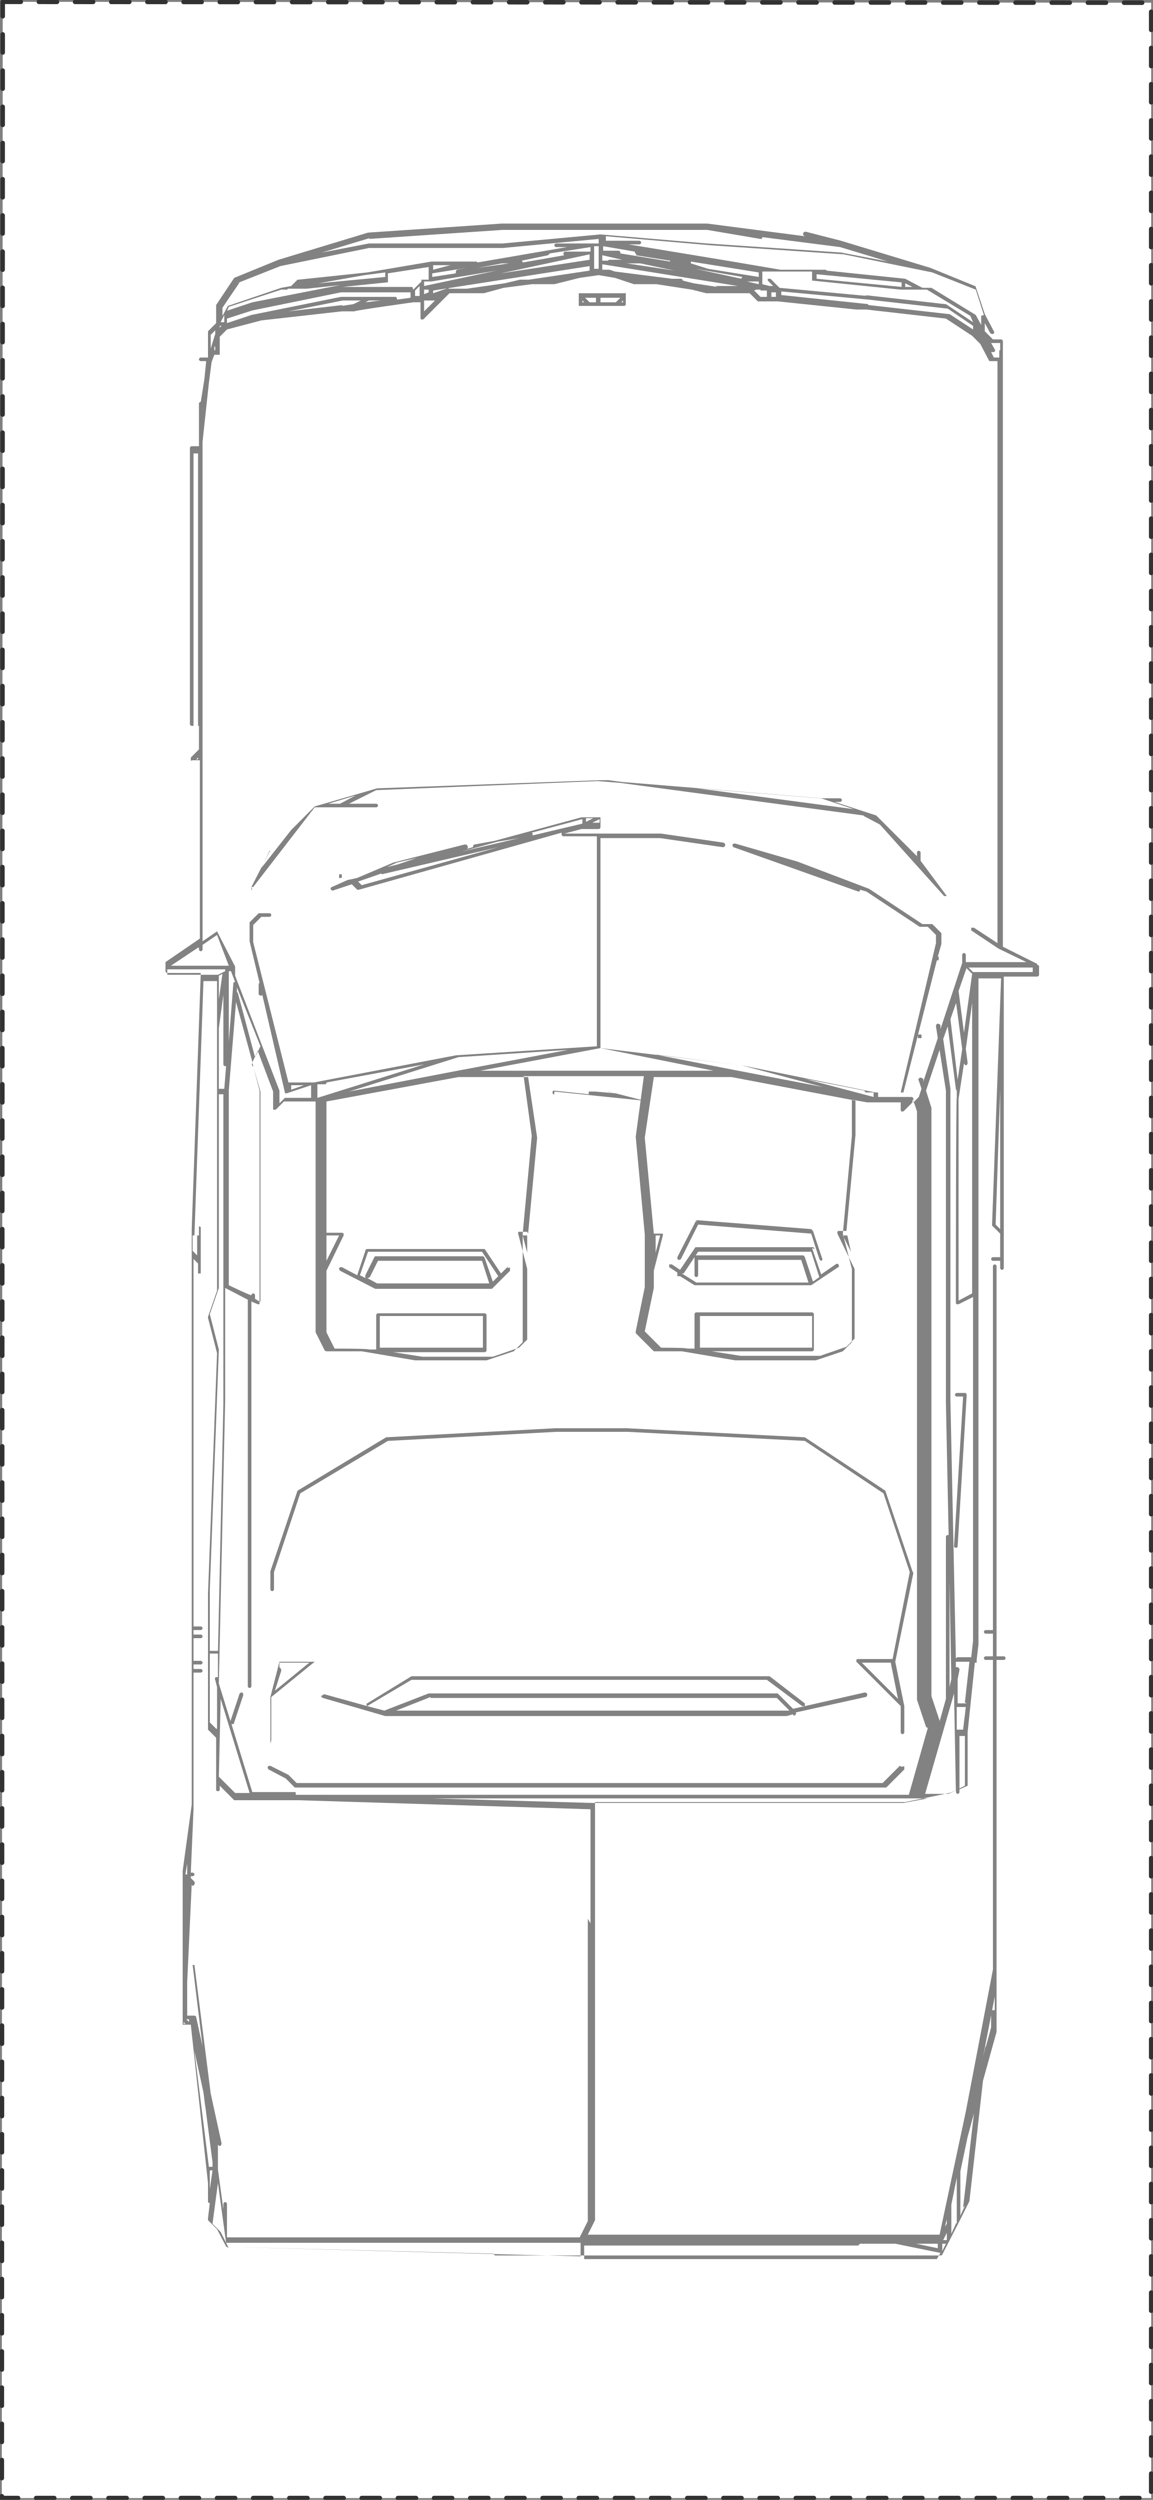 <?xml version="1.0" encoding="UTF-8"?><svg id="P2276" xmlns="http://www.w3.org/2000/svg" viewBox="0 0 127.5 276.2"><rect x="0" y="0" width="127.5" height="276.2" fill="#808080" stroke="none"/><defs><style>.cls-1{fill:#fff;stroke:#323232;stroke-dasharray:0 0 2 2;stroke-linecap:round;stroke-linejoin:round;stroke-width:.5px;}.cls-2{fill:#828282;}</style></defs><g id="P2266"><polyline class="cls-1" points=".3 .2 127.3 .3 127.3 276 .2 276 .3 .2"/></g><path class="cls-2" d="m114.7,106.6c0,0,0-.1,0-.1,0,0,0,0,0,0,0,0,0,0,0,0l-3.8-1.9V37.7c0-.1-.1-.2-.2-.2h-.9l-.2-.2-.7-.7v-.9l.6,1.1c0,0,.1.1.2.1s0,0,.1,0c.1,0,.2-.2.1-.3l-1-1.9-1-3c0,0,0-.1-.1-.1l-4.9-2-9.9-3-3.9-1c-.1,0-.2,0-.3.2,0,.1,0,.2.2.3h0s-10.8-1.4-10.8-1.4h-22.7l-14.8,1-9.9,3-4.9,2s0,0,0,0c0,0,0,0,0,0,0,0,0,0,0,0,0,0,0,0,0,0l-2,3s0,0,0,.1v1.9l-.9.9s0,.1,0,.2v2.7h-.8c-.1,0-.2.1-.2.2s.1.2.2.2h.6l-.2,2-.4,2.5s0,0,0,0c-.1,0-.2.1-.2.2v2s0,0,0,0,0,0,0,0v2.7h-.8c-.1,0-.2.1-.2.2v30.5c0,.1.1.2.2.2h.8v.7s0,0,0,0,0,0,0,0v1.9l-.9.9c0,0,0,.2,0,.3s.1,0,.2,0h.8v19.7l-3.8,2.6s0,0,0,0c0,0,0,0,0,0,0,0,0,0,0,0,0,0,0,0,0,0v1c0,.1.1.2.2.2h3.7l-1,28.3h0v63.6c0,0-1,7.3-1,7.3,0,0,0,0,0,0,0,0,0,0,0,0v7.9s0,0,0,0,0,0,0,0v5.9s0,0,0,0,0,0,0,0v2h0v1s0,0,0,0c0,0,0,.1,0,.2,0,0,0,0,0,0,0,0,0,0,.1,0h.8l1.9,17.5v2c0,.1,0,.2.2.2l-.2,1.7c0,0,0,.1,0,.2l1,1,1,1.9c0,0,.1.1.2.1h2l27.4.7s0,0,0,0c0,.1.1.2.2.2h49.2c0,0,.2,0,.2-.1l2-3.9,1-2s0,0,0,0l1.5-13.3,1.5-5.4s0,0,0,0c0,0,0,0,0,0s0,0,0,0v-4.9s0,0,0,0,0,0,0,0v-27.6s0,0,0,0,0,0,0,0v-2.9s0,0,0,0,0,0,0,0v-5.7h.8c.1,0,.2-.1.2-.2s-.1-.2-.2-.2h-.8v-43.1c0-.1-.1-.2-.2-.2s-.2.1-.2.2v40.2h-.8c-.1,0-.2.1-.2.2s.1.2.2.2h.8v2.5h-.8c-.1,0-.2.1-.2.2s.1.2.2.2h.8v5.7s0,0,0,0c0,0,0,0,0,0v2.9s0,0,0,0,0,0,0,0v25.6l-3,15.7-2.9,13.6h-8.7s0,0,0,0h-30.2l.8-1.6s0,0,0-.1v-46.1h34.3s4.9-1,4.9-1c0,0,0,0,0,0,0,0,0,0,0,0l.7-.3h0c0,.3.1.4.2.4h0c.1,0,.2-.1.2-.2v-.3s.9-.4.9-.4c0,0,0,0,0,0,0,0,0,0,0,0,0,0,0,0,0,0,0,0,0,0,0,0v-5.9l.8-7.7c0,0,.1,0,.2,0,0,0,0,0,0-.1s0-.1,0-.2c0,0,0,0,0,0,0,0,0,0,0,0l.2-1.7s0,0,0,0c0,0,0,0,0,0v-73.6h2.5l-1,27.3s0,0,0,0c0,0,0,0,0,0,0,0,0,0,0,0,0,0,0,0,0,0l.9.9v2.6h-.8c-.1,0-.2.1-.2.2s.1.2.2.2h.8v.8c0,.1.1.2.2.2s.2-.1.2-.2v-3.9h0v-28.3h3.7c.1,0,.2-.1.2-.2v-1Zm-4.2.8h-2.9l-.5-.5h7.1v.5h-3.7Zm-77.8,90.6h-4.8l-2.3-7.5s0,0,.1,0c0,0,0,0,0,0,0,0,.2,0,.2-.2l1-3c0-.1,0-.2-.1-.3-.1,0-.2,0-.3.1l-1,3s0,0,0,.1l-1.3-4.2.7-31.3v-12.4l2.5,1.3v42.7c0,.1.1.2.2.2s.2-.1.2-.2v-42.5l.7.3s0,0,.1,0c0,0,0,0,.1,0,0,0,0,0,0,0,0,0,0,0,0,0,0,0,0,0,0,0,0,0,0,0,0,0v-23.6s0,0,0,0l-.8-3.1.6-1.3,1.7,4.5v1.9s0,0,0,.1c0,0,0,0,0,0,0,0,0,0,0,0h0s0,0,0,0c0,0,0,0,.2,0s0,0,.1,0c0,0,0,0,0,0l.9-.9h2.8s0,0,0,0c0,0,0,0,0,0h.7c0-.1,0,14.6,0,14.6h0s0,0,0,0v10.8s0,0,0,.1l1,2c0,0,.1.1.2.1h3.9s5.9,1,5.9,1h7.9s0,0,0,0l3-1s0,0,0,0l1-1s0,0,0-.2v-11.8s1-10.8,1-10.8c0,0,0,0,0,0,0,0,0,0,0,0l-.9-6.6h13.3l-.9,6.7,1,10.8s0,0,0,0,0,0,0,0v5.8s-1,4.9-1,4.9c0,0,0,.1,0,.2l2,2s0,0,.2,0h2.9s5.9,1,5.9,1h8.9s0,0,0,0l3-1s0,0,0,0l1-1s0,0,0-.2v-7.9s0,0,0,0c0,0,0,0,0,0l-1-3.9,1-10.8s0,0,0,0,0,0,0,0v-3.9s0,0,0-.1l1.7.3h0s0,0,0,0h0s0,0,0,0h3.7v.8c0,0,0,.2.1.2,0,0,0,0,0,0,0,0,.1,0,.2,0l1-1s0,0,0,0v-.3c.1,0,.5,1.3.5,1.3v65s0,0,0,0l1,3c0,0,.1.1.2.1l-2.1,7.4H32.7Zm32.3,14s0,0,0,0,0,0,0,0v33.4l-.9,1.8H25.1v-.8s0,0,0,0,0,0,0,0v-2.9c0-.1-.1-.2-.2-.2s-.2.1-.2.2v.6l-.6-4.4s0,0,0-.1c0,0,0-.1,0-.2v-.5c0,0,0-1.2,0-1.2,0,0,0,0,0,0,0,0,0,0,0,0,0,0,0,0,0,0,0,0,0,0,0,0,0,0,0,0,0,0,0,0,0,0,0,0,0,0,0,0,0,0,0,0,0,0,0,0,0,0,0,0,0,0,0,0,0,0,0,0v-.8c-.1,0,0,0,0,0,0,.1.1.2.2.2s0,0,0,0c.1,0,.2-.1.2-.3l-1.2-5.5-1.8-14.2s0,0,0,0c0,0,0,0,0,0,0,0,0,0,0,0,0,0,0,0-.1,0,0,0,0,0,0,0,0,0,0,0,0,0,0,0,0,0-.1,0,0,0,0,0,0,0,0,0,0,0,0,0,0,0,0,0,0,0,0,0,0,0,0,0s0,0,0,0c0,0,0,0,0,0l1.1,9-.7-3.2c0-.1-.1-.2-.2-.2h-.8v-3.7l.5-10.8h0c0,.2.2.2.3,0s0-.2,0-.3l-.4-.4v-.2h.2c.1,0,.2-.1.2-.2s-.1-.2-.2-.2h-.2l.3-7v-.6c0,0,0,0,0,0h0v-7.9h0s0,0,0,0,0,0,0,0v-4.9s0,0,0,0c0,0,0,0,0,0v-1.7h.8c.1,0,.2-.1.2-.2s-.1-.2-.2-.2h-.8v-.5h.8c.1,0,.2-.1.2-.2s-.1-.2-.2-.2h-.8v-.8s0,0,0,0,0,0,0,0v-1.7h.8c.1,0,.2-.1.2-.2s-.1-.2-.2-.2h-.8v-.5h.8c.1,0,.2-.1.2-.2s-.1-.2-.2-.2h-.8v-40.6l.5.5v.9s0,0,0,0c0,0,0,.1,0,.2,0,0,0,0,.1,0,0,0,0,0,0,0,0,0,.1,0,.2,0h0s0,0,0,0c0,0,0,0,0-.1v-1h0v-3.9c0-.1,0-.2-.2-.2,0,0,0,0,0,0,0,0,0,0,0,0,0,0,0,0,0,0,0,0,0,0,0,0,0,0,0,0,0,.2s0,0,0,0v.8h-.5l1-28.1h1.5v34.2l-1,2.9s0,0,0,.1l1,3.9-1,26.6v14.8c0,0,0,.1,0,.2l.9.9v4.8s0,0,0,0v.9c0,.1,0,.2.2.2h0c.1,0,.2,0,.2-.2v-.4s1.6,1.6,1.6,1.6c0,0,0,0,.2,0h6.9l32.3,1v12.6Zm-42.3,20.7l.8,6.2v.5h-.4l-1.6-12.8,1,4.6.2,1.6Zm-2.4-25v1.8c0,0,0-1.8,0-1.8h0Zm0,15.7l.2.2h-.2v-.2Zm.3-.3h.3v.3c0,0-.3-.3-.3-.3Zm2.6,18.5s0,0,0,0v-.8s0,0,0-.2v-.8h.3l-.3,2.1v-.3s0,0,0,0Zm-1.4-105.1v2.2l-.5-.5v-1.7h.5Zm6.9,7.3l-.5-.3v-.4c0-.1-.1-.2-.2-.2s-.2.1-.2.2h0c0,.1-2.5-1.1-2.5-1.1v-21.5l.8-9.8,1.8,6.6v.2c-.1.1,0,.2,0,.3,0,0,0,0,.1,0s0,0,0,0l.8,2.8v23.2Zm-4.3,43.9l3.2,10.4h-1.6l-1.8-1.8.2-8.5Zm-.5,3.3l-.7-.7v-7.6h.8s0,0,.1,0v2.6c0,0-.1,0-.2,0-.1,0-.2.2-.1.3l.2.8v4.6Zm.2-8.6s0,0-.1,0h-.8v-6.7l1-26.6s0,0,0,0l-1-3.9,1-2.9s0,0,0,0v-21.4h.5v34.2l-.6,27.4Zm.9-64.6h0s-.2,2.5-.2,2.5h-.6v-6.7l.5-3.7v7.7c0,.1.1.2.2.2Zm1.2-8.2s0,0,0,0v-.5s2.6,6.5,2.6,6.5l-.6,1.2-1.9-7.1Zm-.7-2.4l.5,1.3c-.1,0-.2,0-.2.2l-.5,6.4v-7.8h.3Zm-1.3,3.2v-2.6l.4-.2-.4,2.8Zm57.8,7.3l9,2.4-9.9-1.9-8.7-1.7,9.6,1.2Zm13.8,3h.8v.5l-7.6-2,6.6,1.3h0c0,.1.1.2.2.2Zm-1.2.8v3.9l-1,10.6h-.8c0,0-.2,0-.2.1s0,.1,0,.2l1.9,3.9v7.7l-.9.9-2.9,1h-8.8s-3.2-.5-3.2-.5h11.1c.1,0,.2-.1.2-.2v-3.9c0-.1-.1-.2-.2-.2h-12.8c-.1,0-.2.1-.2.2v3.8h-.8c0-.1-2.9-.1-2.9-.1l-1.8-1.8,1-4.8v-1.9s1-3.9,1-3.9c0,0,0-.1,0-.2,0,0-.1,0-.2,0h-.8l-1-10.6,1-6.7h8.6l13.7,2.6s0,0,0,.2Zm-.9,15l.4,1.8-.9-1.8h.4Zm-16.3,12.4v-3.5h12.4v3.5h-12.4Zm-4.9-12.4h.5l-.5,1.9v-1.9Zm6.4-18.2h-25.8l13.3-2.5,12.5,2.5Zm-20.6,20.1l-.5-1.9h.5v1.9Zm0-2.3h-.8c0,0-.1,0-.2,0,0,0,0,.1,0,.2l1,3.9v7.8l-.9.9-2.9,1h-7.8s-3.2-.5-3.2-.5h10.1c.1,0,.2-.1.2-.2v-3.9c0-.1-.1-.2-.2-.2h-11.8c-.1,0-.2.1-.2.2v3.8h-.8c0-.1-3.8-.1-3.8-.1l-.9-1.8v-6.8l1.9-3.9c0,0,0-.2,0-.2s-.1-.1-.2-.1h-1.7v-14.5l14.6-2.7h7.7l1,6.7-1,10.6Zm-16.3,12.8v-3.5h11.4v3.5h-11.4Zm-5.9-12.4h1.4l-1.4,2.8v-2.8Zm14.5-18.2l-12,2.3,12.1-3.8,12.1-.8-12.2,2.3Zm-15.5,2.9v-1.4h.8c.1,0,.2,0,.2-.2l10.8-2-11.8,3.7Zm68.8,68.9l-.9-2.7v-65s0,0,0,0l-.6-1.9,1.5-4.5.7,4.5v34.5l.3,14.6s0,0-.1,0c-.1,0-.2.1-.2.2v17.7c0,0,0,.1,0,.2l-.7,2.5Zm1.1-15.4l.2,10.8-.2.9v-11.6Zm.8,13.9h1s0,0,0,0l-.3,2.5h-.7v-2.5Zm1.1-.4s0,0,0,0h-1s0,0,0,0v-2.7c0,0,.2-1,.2-1,0-.1,0-.2-.2-.3,0,0-.1,0-.2,0v-.6s0,0,0,0h1.5l-.5,4.5Zm-1.1-5s0,0-.1,0l-.6-28.4v-34.5s-.8-5.5-.8-5.5l.5-1.4.9,6.9c0,0,0,.1.1.2v.8c-.1,0-.1,22.6-.1,22.6,0,0,0,.2.1.2,0,0,0,0,.1,0s0,0,.1,0l1.6-.8v38l-.2,1.8h-1.6Zm1.1-76.2l.6.6-.9,6.5-.6-4.6.9-2.6Zm-1.2,3.6l.7,5.3-.5,3.4-.8-6.7.7-2Zm1.8,32.3l-1.5.8v-22.3s.6-3.9.6-3.9c0,0,.1.2.2.2s0,0,0,0c.1,0,.2-.1.2-.3l-.2-1.5.7-5.1v32.1Zm3-104.2s0,0,0,0,0,0,0,0v.8h-.6l-.3-.6c0,0,.1,0,.2,0s0,0,.1,0c.1,0,.2-.2.1-.3l-.4-.7h0s0,0,.2,0h.8v.8Zm-14.5-5.1l-9.6-1v-.4l9.6.9h0s8.8,1,8.8,1l2.8,1.9v.4l-2.6-1.7s0,0-.1,0l-8.9-1Zm-12.4-1.6h.5c0,.1,0,.1,0,.1s0,0,0,0c0,0,0,0,0,0,0,0,0,0,.1,0,0,0,0,0,0,0,0,0,0,0,0,0,0,0,0,0,0,0,0,0,0,0,0,0h.6v.7h-.7l-.7-.7Zm-4.3-.3l-2.6-.4-1.2-.3s0,0,0,0c0-.1-.1-.2-.2-.2h-1l-6.3-.8-.6-.2c0,0-.2,0-.2,0h-.6v-.6l15,2.4h.4c0,0-2.9,0-2.9,0Zm-41.4,2l-6,.7,6-1.2h2l-.8.4-1.3.2Zm-16,50.2h-.2l.2-.2v.2Zm44.3-56.7v2.5h-.5s0-.8,0-.8v-1.7h.5Zm42.3,7.7v1l-.6-1.1s0,0,0,0l-4.9-3s0,0-.1,0h-.9l-1.9-1s0,0,0,0c0,0,0,0,0,0l-8.7-.9c0,0,0-.1-.2-.1h-4.9l-5.9-1s0,0,0,0c0,0,0,0,0,0,0,0,0,0,0,0,0,0,0,0,0,0,0,0,0,0,0,0,0,0,0,0,0,0,0,0,0,0,0,0,0,0,0,0,0,0l-10.9-1.8h1.2c.1,0,.2-.1.2-.2s-.1-.2-.2-.2h-3.7v-.5l11.6,1,14.7,1,9.8,2,4.8,1.9.9,2.8Zm-12.6-2.2s0,0,0,0c0,0,0,0,0,0l-9.7-.9s0,0,0,0l-1-1s0,0,0,0c0,0,0,0,0,0,0,0,0,0-.1,0,0,0,0,0,0,0,0,0-.1,0-.2,0,0,0,0,0,0,0,0,0,0,.1,0,.2,0,0,0,0,0,0s0,0,0,0l.6.6h-.4s0,0,0,0h0s-.8-.2-.8-.2v-1.4h5.5v.8h0s0,0,0,0c0,0,0,.1,0,.2,0,0,0,0,0,0,0,0,0,0,0,0l9.8,1s0,0,0,0c0,0,0,0,0,0s0,0,0,0h0s2,0,2,0h0s0,0,0,0,0,0,0,0h.9l4.8,2.9.3.7h0s0,0,0,0h0s-3-2-3-2c0,0,0,0-.1,0l-8.9-1Zm-50.3-1h-7.7s4.9-.5,4.9-.5c0,0,0,0,0,0h0s0,0,0,0h0s0,0,.1,0h0s0,0,0,0c0,0,0,0,0,0,0,0,0,0,0,0h0s0,0,0,0v-1l4.5-.7v1.4h-.8c0,.1,0,.2,0,.2,0,0,0,0,0,0,0,0,0,0,0,0h0s0,0,0,0l-.9.9Zm-20.8,3.9h-.4l.4-.8s0,0,0,0v.8Zm-.3.4l-.2.2v-.2h.2Zm.5-1.4s0,0,0,0c0,0,0,0,0,0,0,0,0,0,0,0l.3-.7,5.8-1.9h.7c0-.1,0-.1,0-.1,0,0,0,0,0,0h0s0,0,0,0c0,0,0,0,0,0,0,0,0,0,0,0,0,0,0,0,0,0,0,0,0,0,0,0,0,0,0,0,.1,0h0s0,0,0,0c0,0,0,0,0,0h2s0,0,0,0h0l3.7-.4-9.7,1.9-3,1Zm30.6-5.5h.7l-3.5.5,2.7-.5Zm9.6-.4l-9.8,1.5,9.8-2.1v.5Zm-17.5,2.4s0,0,0,0,0,0,0,0c0,0,0,0,0,0l7.2-1.2-8,1.7v-.5h.7Zm-13.6.4l6.2-1.1,2.3-.3v.5l-8.4.8Zm12.8,1v-.5h.5c0,0,0,.3,0,.3l-.5.2Zm28.5-3.3h-.4c0,0,.2,0,.2,0h.2Zm6.6,1.5s0,0,0,.1,0,0,0,0l-5.1-1.1,5.2.9Zm-15.4-2.5l2.2.5h-1.4c0,0-.1,0-.2.1h-.6v-.6Zm4.2.9l3.8.8-5.3-.8h1.5Zm11.8,2h1.3v.3l-1.3-.3Zm1.3-1v.5l-5.6-.9-1.9-.6s0,0,0-.1c0,0,0,0,0-.1l7.5,1.2Zm-13.6-1.9l3.8.6s0,0,0,.1,0,0,0,0l-5.5-.9s0,0,0-.1c0-.1-.1-.2-.2-.2h-1.7v-.5l3.5.6s0,0,0,0c0,.1,0,.2.2.3Zm29.8,3.5v-.4l.8.4h-.8Zm-.4,0l-9.4-.9v-.5l9.4.9v.5Zm-34.5-3.9h-2.7c-.1,0-.2.1-.2.2s0,.1.1.2l-1.7.3-2.9.5c0,0,0-.1-.1-.2l2.9-.6c0,0,.1-.1.2-.2l4.5-.7v.5Zm-14.6,2c-.1,0-.2.1-.2.3,0,0,0,0,0,.1l-2.6.4v-.4l3.8-.6-1.1.2Zm-2.7,0v-.5h1.9l-1.9.5Zm-24.1,7.1l-.5,1.6v-.6h0s0,0,0,0,0,0,0,0v-.9l.5-.5v.4Zm0,1.4v.4h-.1v-.4Zm17-5.1h1.3l-1.7.2.4-.2Zm3.1-.2c0-.1-.1-.2-.2-.2h-6s-9.9,2-9.9,2l-2.7.9v-.5l2.8-.9,9.8-2h7.7v.6l-1.5.2Zm2-.2v-.7l.5-.5v.4s0,0,0,0,0,0,0,0v.7h-.5Zm1,.4h1.2l-1.2,1.2v-1.2Zm2.7-1.4s0,0,0,0c0,0,0,0,0,0l-1.7.6v-.3l17.3-2.7v.5l-6.7,1s0,0,0,0h-1s-1.7.4-1.7.4l-4.2.6h-2Zm35.7.5h.5v.5h-.5v-.5Zm-44.5-5.9l14.8-1h10.8s0,0,0,0,0,0,0,0h11.8s5.9,1,5.9,1c.1,0,.2,0,.2-.2l8.6,1.1,5.3,1.6-5.2-1-14.8-1-11.8-1s0,0,0,0c0,0,0,0,0,0l-10.8,1h-14.8s-5.2,1-5.2,1l5.3-1.6Zm-14.6,4.9l4.8-1.9,9.8-2h14.8s10.6-1,10.6-1v.5h-4.7c-.1,0-.2.1-.2.2s.1.2.2.2h1.2l-9.9,1.7c0,0,0-.1-.2-.1h-4.9s0,0,0,0,0,0,0,0h0l-5.9,1-1.2.2-7.6.8s0,0,0,0c0,0,0,0-.1,0l-.7.7-1.1.2s0,0,0,0h0s-5.9,2-5.9,2c0,0,0,0,0,0,0,0,0,0,0,0l-.6,1.1v-.9l1.9-2.8Zm-4.8,46.1v-27.3h.5v9.6s0,0,0,0,0,0,0,0v7.9s0,0,0,0,0,0,0,0v12.6h-.5v-2.7Zm1,6.9v-1h0v-34.5l.7-6.5.3-2.3.3-.8h.5s0,0,0,0c0,0,0,0,.1,0,0,0,0,0,0-.1,0,0,0,0,0,0v-1.9l.3-.3.5-.5,3.8-1,8.9-1h.8s.1,0,.2,0,0,0,.1,0h.3c0-.1,6.5-1,6.5-1h.8v1.7c0,0,0,.2.1.2,0,0,0,0,0,0,0,0,.1,0,.2,0l2.9-2.9h3.8s0,0,0,0l2.2-.6,3.1-.4h2.5s2.8-.7,2.8-.7l2.1-.3,1.8.3,2.1.7s0,0,0,0h2s0,0,0,0h.5l3.9.6,1.6.4h4.8l.9.9s0,0,.2,0h2l8.7.9s0,0,0,0c0,0,0,0,.1,0,0,0,0,0,0,0h0s1,0,1,0l8.8,1,2.9,1.9.9.9,1,1.9s0,0,0,0c0,0,0,0,0,0,0,0,0,0,0,0,0,0,0,0,0,0,0,0,0,0,.1,0,0,0,0,0,0,0s0,0,0,0h.8v7.6s0,0,0,0c0,0,0,0,0,0v33.5s0,0,0,0,0,0,0,0v3.9s0,0,0,0,0,0,0,0v19.3l-2.6-1.7c-.1,0-.2,0-.3,0,0,.1,0,.2,0,.3l3,2,3.1,1.5h-6.7v-.8c0-.1-.1-.2-.2-.2s-.2.1-.2.2v.9l-2.4,7.3v-.4c0-.1-.2-.2-.3-.2-.1,0-.2.1-.2.3l.2,1.3-1.6,4.8v-.3c-.2-.1-.3-.2-.4-.1-.1,0-.2.2-.1.3l.3.9-.3.9-.6.6v-.4c0-.1-.1-.2-.2-.2h-3.7v-.5h2.7c0,0,.1,0,.1,0,0,0,0,0,0,0,0,0,0,0,0,0,0,0,0,0,0,0l3.7-14.6s0,0,0,0c0,0,.1,0,.2,0,0,0,0-.1,0-.2s0-.1,0-.2c0,0,0,0-.1,0l.2-.7s0,0,0,0c0,0,0,0,0,0,0,0,0,0,0,0,0,0,0,0,0,0,0,0,0,0,0,0,0,0,0,0,0,0,0,0,0,0,0,0,0,0,0,0,0,0l.2-.7s0,0,0,0c0,0,0,0,0,0v-1c0,0,0-.1,0-.2l-1-1s0,0-.2,0h-.9l-5.9-3.9s0,0,0,0c0,0,0,0,0,0l-7.9-3-6.9-2c-.1,0-.2,0-.3.1,0,.1,0,.2.1.3l13.8,4.9s0,0,0,0c0,0,.2,0,.2-.1,0,0,0,0,0-.1l.7.2,5.9,3.9s0,0,0,0c0,0,0,0,0,0s0,0,0,0h.9l.9.9v.9l-3.9,16.5h-2.8l-14.8-3s0,0,0,0c0,0,0,0,0,0l-15.6-1.9v-18.5s0,0,0,0,0,0,0,0v-4.7h6.6s6.9,1,6.9,1c.1,0,.2,0,.3-.2,0-.1,0-.2-.2-.3l-6.9-1h-10.7l1.9-.5h1.9c.1,0,.2-.1.2-.2v-1c0,0,0-.1,0-.1,0,0,0,0,0,0,0,0,0,0,0,0,0,0,0,0-.1,0,0,0,0,0,0,0h-2s0,0,0,0l-9.6,2.6-2.2.4c-.1,0-.2.1-.2.3,0,0,0,0,0,0l-1.1.3h.4c.1-.2.2-.3.1-.4,0-.1-.1-.2-.3-.2l-7.9,2-4,1.7-.9.2c0,0,0,0-.1,0h0s0,0,0,0h0s0,0,0,0l-1.8.8c-.1,0-.2.2-.1.3,0,0,.1.1.2.1s0,0,0,0l2.1-.7.6.6s.1,0,.2,0,0,0,0,0l22.4-6.3s0,0,0,.2c0,.1.1.2.2.2h3.7v23.2l-15.6,1-15.7,3h-2.8l-3.9-15.5v-1.9l.9-.9h.9c.1,0,.2-.1.2-.2s-.1-.2-.2-.2h-1c0,0-.1,0-.2,0l-1,1s0,0,0,0h0s0,0,0,0c0,0,0,0,0,0,0,0,0,0,0,.1s0,0,0,0v2s0,0,0,0l1.1,4.6c0,0-.1,0-.1.2v1c0,.1.1.2.2.2s.2,0,.2-.1l2.5,10.8c0,0,0,.1.1.1,0,0,0,0,.1,0s0,0,0,0l2.7-.9v1.4h-2.7c0,0-.1,0-.2,0l-.6.6v-1.4s0,0,0,0l-4.9-12.7s0,0,0,0v-1s0,0,0,0c0,0,0,0,0,0l-2-3.9s0,0,0,0c0,0,0,0,0,0,0,0,0,0,0,0,0,0,0,0,0,0,0,0,0,0,0,0,0,0,0,0,0,0,0,0,0,0,0,0,0,0,0,0,0,0l-1.6,1.1v-19.6Zm21.6,11.2l-1.2.3,1.1-.5,2.2-.5-2.1.7Zm-1.8,1.1l12.9-3-15.1,4.2-.4-.4,2.6-.9Zm8.8-2.5l4-1.1,2.4-.4-6.4,1.5Zm7.8-2.1l5.6-1.5v.5l-5.5,1.3s0,0,0-.1c0,0,0-.1,0-.1Zm6-1.2v-.4h.8l-.8.4Zm1.5-.3v.4h-.8l.8-.4Zm-32.7,29.4l-1.4.5v-.5c-.1,0,1.4,0,1.4,0Zm-11.6-15.2v.2c0,.1.1.2.2.2s.2-.1.2-.2v-.5l1.6-1.1,1.3,3.4h-6.4l3-2Zm-3.5,2.4h6.4v.2s-.8.4-.8.4h-5.6v-.5Zm2.2,98.8v1.2h-.2l.2-1.2Zm3.7,40.7s0,0,0,0l-.9-.9.6-4.5.9,6.6s0,0,0,0c0,0,0,0,0,0l-.6-1.2Zm.9,1.8l-.3-.6s0,0,0,0c0,0,0,0,0,0,0,0,0,0,0,0,0,0,0,0,0,0s0,0,0,0h39.2v1.5l-37.2-1h-1.8Zm76-.5h2.4v.5l-2.4-.5Zm3.4-.4h-.4l.4-.8v.8Zm0-1.8l-.2.3.2-.8v.5Zm-.5,3v-.8h.4l-.4.8s0,0,0,0c0,0,0,0,0,0Zm1.5-3l-.5,1.1v-3c0,0,0-.1,0-.2l.6-3v5Zm3.9-23.6v1.9l-.6,2.2v-.2s0,0,0,0c0,0,0,0,0,0,0,0,0,0,0,0,0,0,0,0,0,0,0,0,0,0,0,0,0,0,0,0,0,0,0,0,0,0,0,0,0,0,0,0,0,0,0,0,0,0,0,0,0,0,0,0,0,0l-.3,1.3,1.3-6.7v1.5Zm-2.9,21.6l-.5,1.1h0s0,0,0,0,0,0,0,0v-4.9l.8-3.8s0,0,0,0c0,0,0,0,0,0,0,0,0,0,0,0h0s0,0,0,0h0s.7-2.6.7-2.6l-1.2,10.4Zm-11.6,4.2s0,0,0,0,0,0,0,0h3.9l4.9,1s0,0,0,0c0,0,.1,0,.1,0,0,0,0,0,0,0,0,0,0,0,0,0l-.4.7h-39v-1.5h30.3Zm4.9-48.7h-34.5l-17.7-.5h54.8l-2.7.5Zm4.9-1h-2.6l3.2-11.1.2,10.7-.8.4Zm1.1-6.4h.7v5.5l-.6.3v-5.8Zm4.6-56.4v.4l-.5-.5.5-14.9v15Z"/><path class="cls-2" d="m106.8,153.9s0,0,0,0c0,0,0,0,0,0,0,0,0,0,0,0,0,0,0,0,0,0h-1c-.1,0-.2.1-.2.2s.1.2.2.2h.7l-1,16.5c0,.1,0,.2.2.2h0c.1,0,.2,0,.2-.2l1-16.7s0,0,0,0c0,0,0,0,0,0Z"/><path class="cls-2" d="m101.5,114.3s0,0,0,.2,0,.1,0,.2c0,0,0,0,.2,0s.1,0,.2,0c0,0,0,0,0-.2s0-.1,0-.2c0,0-.2,0-.3,0Z"/><path class="cls-2" d="m100.9,173.6s0,0,0,0l-3-8.9s0,0,0,0c0,0,0,0,0,0l-8.9-5.9s0,0,0,0c0,0,0,0,0,0l-19.7-1s0,0,0,0c0,0,0,0,0,0h-7.9s0,0,0,0c0,0,0,0,0,0l-18.7,1s0,0,0,0c0,0,0,0,0,0l-9.8,5.9s0,0,0,0c0,0,0,0,0,0l-3,8.9s0,0,0,0v2c0,.1.1.2.2.2s.2-.1.2-.2v-1.9l2.9-8.7,9.7-5.8,18.6-1s0,0,0,0,0,0,0,0h0s7.9,0,7.9,0l19.6,1,8.7,5.8,2.9,8.7-1.9,9.6h-3.8c0,0-.2,0-.2.1s0,.2,0,.2l4.9,4.9v2.9c0,.1.1.2.2.2s.2-.1.2-.2v-2.9s0,0,0,0h0s-1-4.9-1-4.9l2-9.8s0,0,0,0Zm-1.6,14.1l-4-4h3.2l.8,4Z"/><path class="cls-2" d="m99.5,195.1l-1.9,1.9H32.8l-.9-.9s0,0,0,0l-2-1c-.1,0-.2,0-.3.1,0,.1,0,.2.1.3l1.9,1,1,1s0,0,.2,0h65c0,0,.1,0,.2,0l2-2c0,0,0-.2,0-.3s-.2,0-.3,0Z"/><path class="cls-2" d="m35.5,187.3c0,.1,0,.2.2.3l6.9,2s0,0,0,0h44.4s.7-.2.7-.2h0c0,.2.2.2.3,0s0-.1,0-.2l7.7-1.7c.1,0,.2-.1.2-.3,0-.1-.1-.2-.3-.2l-7.9,1.8-1.7-1.7s0,0-.2,0h-38.4s0,0,0,0l-4.9,1.9-1.9-.5s0,0,0,0l4.9-2.9h39.3l3.9,2.9c0,0,.2,0,.3,0,0,0,0-.2,0-.3l-3.9-3s0,0-.1,0h-39.4s0,0-.1,0l-4.9,3c-.1,0-.1.2,0,.3,0,0,0,0,0,0l-4.7-1.3c-.1,0-.2,0-.3.2Zm12.1.3h38.3l1.4,1.4h-.4c0,0-43.1,0-43.1,0l3.8-1.5Z"/><path class="cls-2" d="m90.1,138c0,0-.1-.2-.2-.2h-12.8c0,0-.1,0-.2,0l-1.7,2.5-.9-.6c-.1,0-.2,0-.3,0,0,.1,0,.2,0,.3l.9.6h0c0,.1,0,.3,0,.4.1,0,.2,0,.3,0h0s1.6,1,1.6,1c0,0,0,0,.1,0h12.8s0,0,0,0c0,0,0,0,0,0,0,0,0,0,0,0l3-2c.1,0,.1-.2,0-.3,0-.1-.2-.1-.3,0l-1.6,1.1-1-2.9Zm-14.5,2.7l1.6-2.4h12.5l.9,2.8s0,0,0,0l-.7.5-.9-2.7c0,0-.1-.2-.2-.2h-11.8c-.1,0-.2.1-.2.2v2c0,.1.1.2.2.2s.2-.1.2-.2v-1.7h11.4l.8,2.5h-12.4l-1.6-1Z"/><path class="cls-2" d="m77.1,134.9c0,0-.2,0-.2.1l-2,3.9c0,.1,0,.2.1.3.1,0,.2,0,.3-.1l1.9-3.8,12.5,1,.9,2.8c0,0,.1.2.2.2s0,0,0,0c.1,0,.2-.2.1-.3l-1-3c0,0-.1-.1-.2-.2l-12.8-1Z"/><path class="cls-2" d="m64,32.7v1s0,0,0,.1c0,0,0,0,0,0s0,0,0,0c0,0,0,0,0,0,0,0,0,0,0,0s0,0,0,0h1s0,0,0,0c0,0,0,0,0,0h1s0,0,0,0,0,0,0,0h2s0,0,0,0c0,0,0,0,0,0h1s0,0,0,0c0,0,0,0,0,0,0,0,.2,0,.2-.2v-1c0,0,0-.1,0-.2s0,0-.1,0c0,0,0,0,0,0h-1s0,0,0,0h-3.9c0,0-.1,0-.2,0,0,0,0,0,0,0,0,0,0,0,0,0Zm.4.5l.2.2h-.2v-.2Zm2-.3h2.2l-.5.5h-1.7v-.5Zm2.5.5h-.2l.2-.2v.2Zm-3,0h-.7l-.5-.5h1.2v.5Z"/><path class="cls-2" d="m61.3,120.6l9.8,1s0,0,0,0c0,0,.1,0,.1,0,0,0,0,0,0,0,0,0,0,0,0,0,0,0,0,0,0,0,0,0,0,0,0,0,0,0,0,0,0,0,0,0,0,0,0,0,0,0,0,0,0,0,0,0,0,0,0,0l-3.9-1s0,0,0,0c0,0,0,0,0,0h0s0,0,0,0h-2c0,0-.1,0-.2,0,0,0,0,.1,0,.2s0,0,0,.1c0,0,0,0,0,0l-3.8-.4c-.1,0-.2,0-.2.2,0,.1,0,.2.2.2Zm4.9,0h1l.9.2-2.3-.2h.4Z"/><path class="cls-2" d="m56.2,139.9l-.8.8-1.8-2.7c0,0-.1,0-.2,0h-12.8c0,0-.2,0-.2.2l-.9,2.7-1.7-.9c-.1,0-.2,0-.3.1,0,.1,0,.2.1.3l3.9,2s0,0,.1,0h12.8s0,0,0,0c0,0,0,0,0,0,0,0,0,0,0,0l2-2c0,0,0-.2,0-.3s-.2,0-.3,0Zm-15.4-1.6h12.5l1.8,2.7-.6.6-.9-2.6c0,0-.1-.2-.2-.2h-11.8c0,0-.2,0-.2.1l-1,2c0,.1,0,.2,0,.3l-.6-.3.9-2.6Zm-.2,2.9c.1,0,.2,0,.3-.1l.9-1.8h11.5l.8,2.5h-12.4l-1.1-.6Z"/><path class="cls-2" d="m37.5,96.6s0,.1,0,.2,0,.1,0,.2,0,0,.1,0,.1,0,.2,0c0,0,0-.1,0-.2s0-.1,0-.2c0,0-.2,0-.3,0Z"/><path class="cls-2" d="m27.8,98c0,0,.1,0,.2,0l6.8-8.8h6.8c.1,0,.2-.1.2-.2s-.1-.2-.2-.2h-3l3-1.5,24.5-1,2.5.2,26.9,3.6c0,0,0,.1.1.1l1.7.9,7.1,7.9s.1,0,.2,0,0,0,.1,0c0,0,0,0,0,0,0,0,0,0,0,0,0,0,0,0,0,0,0,0,0,0,0,0,0,0,0,0,0,0,0,0,0,0,0,0l-2.9-3.9v-.9c0-.1-.1-.2-.2-.2s-.2.1-.2.2v.4l-4.5-4.5s0,0,0,0c0,0,0,0,0,0l-4.6-1.5h.6c.1,0,.2-.1.2-.2s-.1-.2-.2-.2h-2l-22.1-1.8-1.5-.2c0,0-.1,0-.2,0h-.8c0,0-24.6.9-24.6.9,0,0,0,0,0,0l-6.9,2s0,0,0,0c0,0,0,0,0,0l-2,2h0s-3,3-3,3c0,0,0,0,0,0,0,0,0,0,0,0l-2,3.9c0,.1,0,.2,0,.3,0,0,0,0,.1,0Zm63-9.8l3.6,1.2-17.3-2.3,13.6,1.1Zm-51.5-.3l-1.7.9h-1.3l3-.9Zm-9.4,6.1l2.3-2.3-3.3,4.2.9-1.9Z"/><path class="cls-2" d="m29.8,192.5c.1,0,.2-.1.2-.2v-4.8l4.8-3.9s0,0,0,0c0,0,0,0,0,0,0,0,0,0,0,0,0,0,0,0,0,0,0,0,0,0,0,0,0,0,0,0,0,0,0,0,0,0,0,0,0,0,0,0,0,0,0,0,0,0,0,0,0,0,0,0,0,0h-3.9s0,0,0,0c0,0,0,0,0,0,0,0,0,0,0,0,0,0,0,0,0,0,0,0,0,0,0,0,0,0,0,0,0,0,0,0,0,0,0,0l-1,3.9s0,0,0,0c0,0,0,0,0,0v4.9c0,.1.1.2.2.2Zm1.1-8.3s0,0,0,0v-.5h3.3l-3.8,3.1.7-2.2c0-.1,0-.2-.1-.3Z"/></svg>